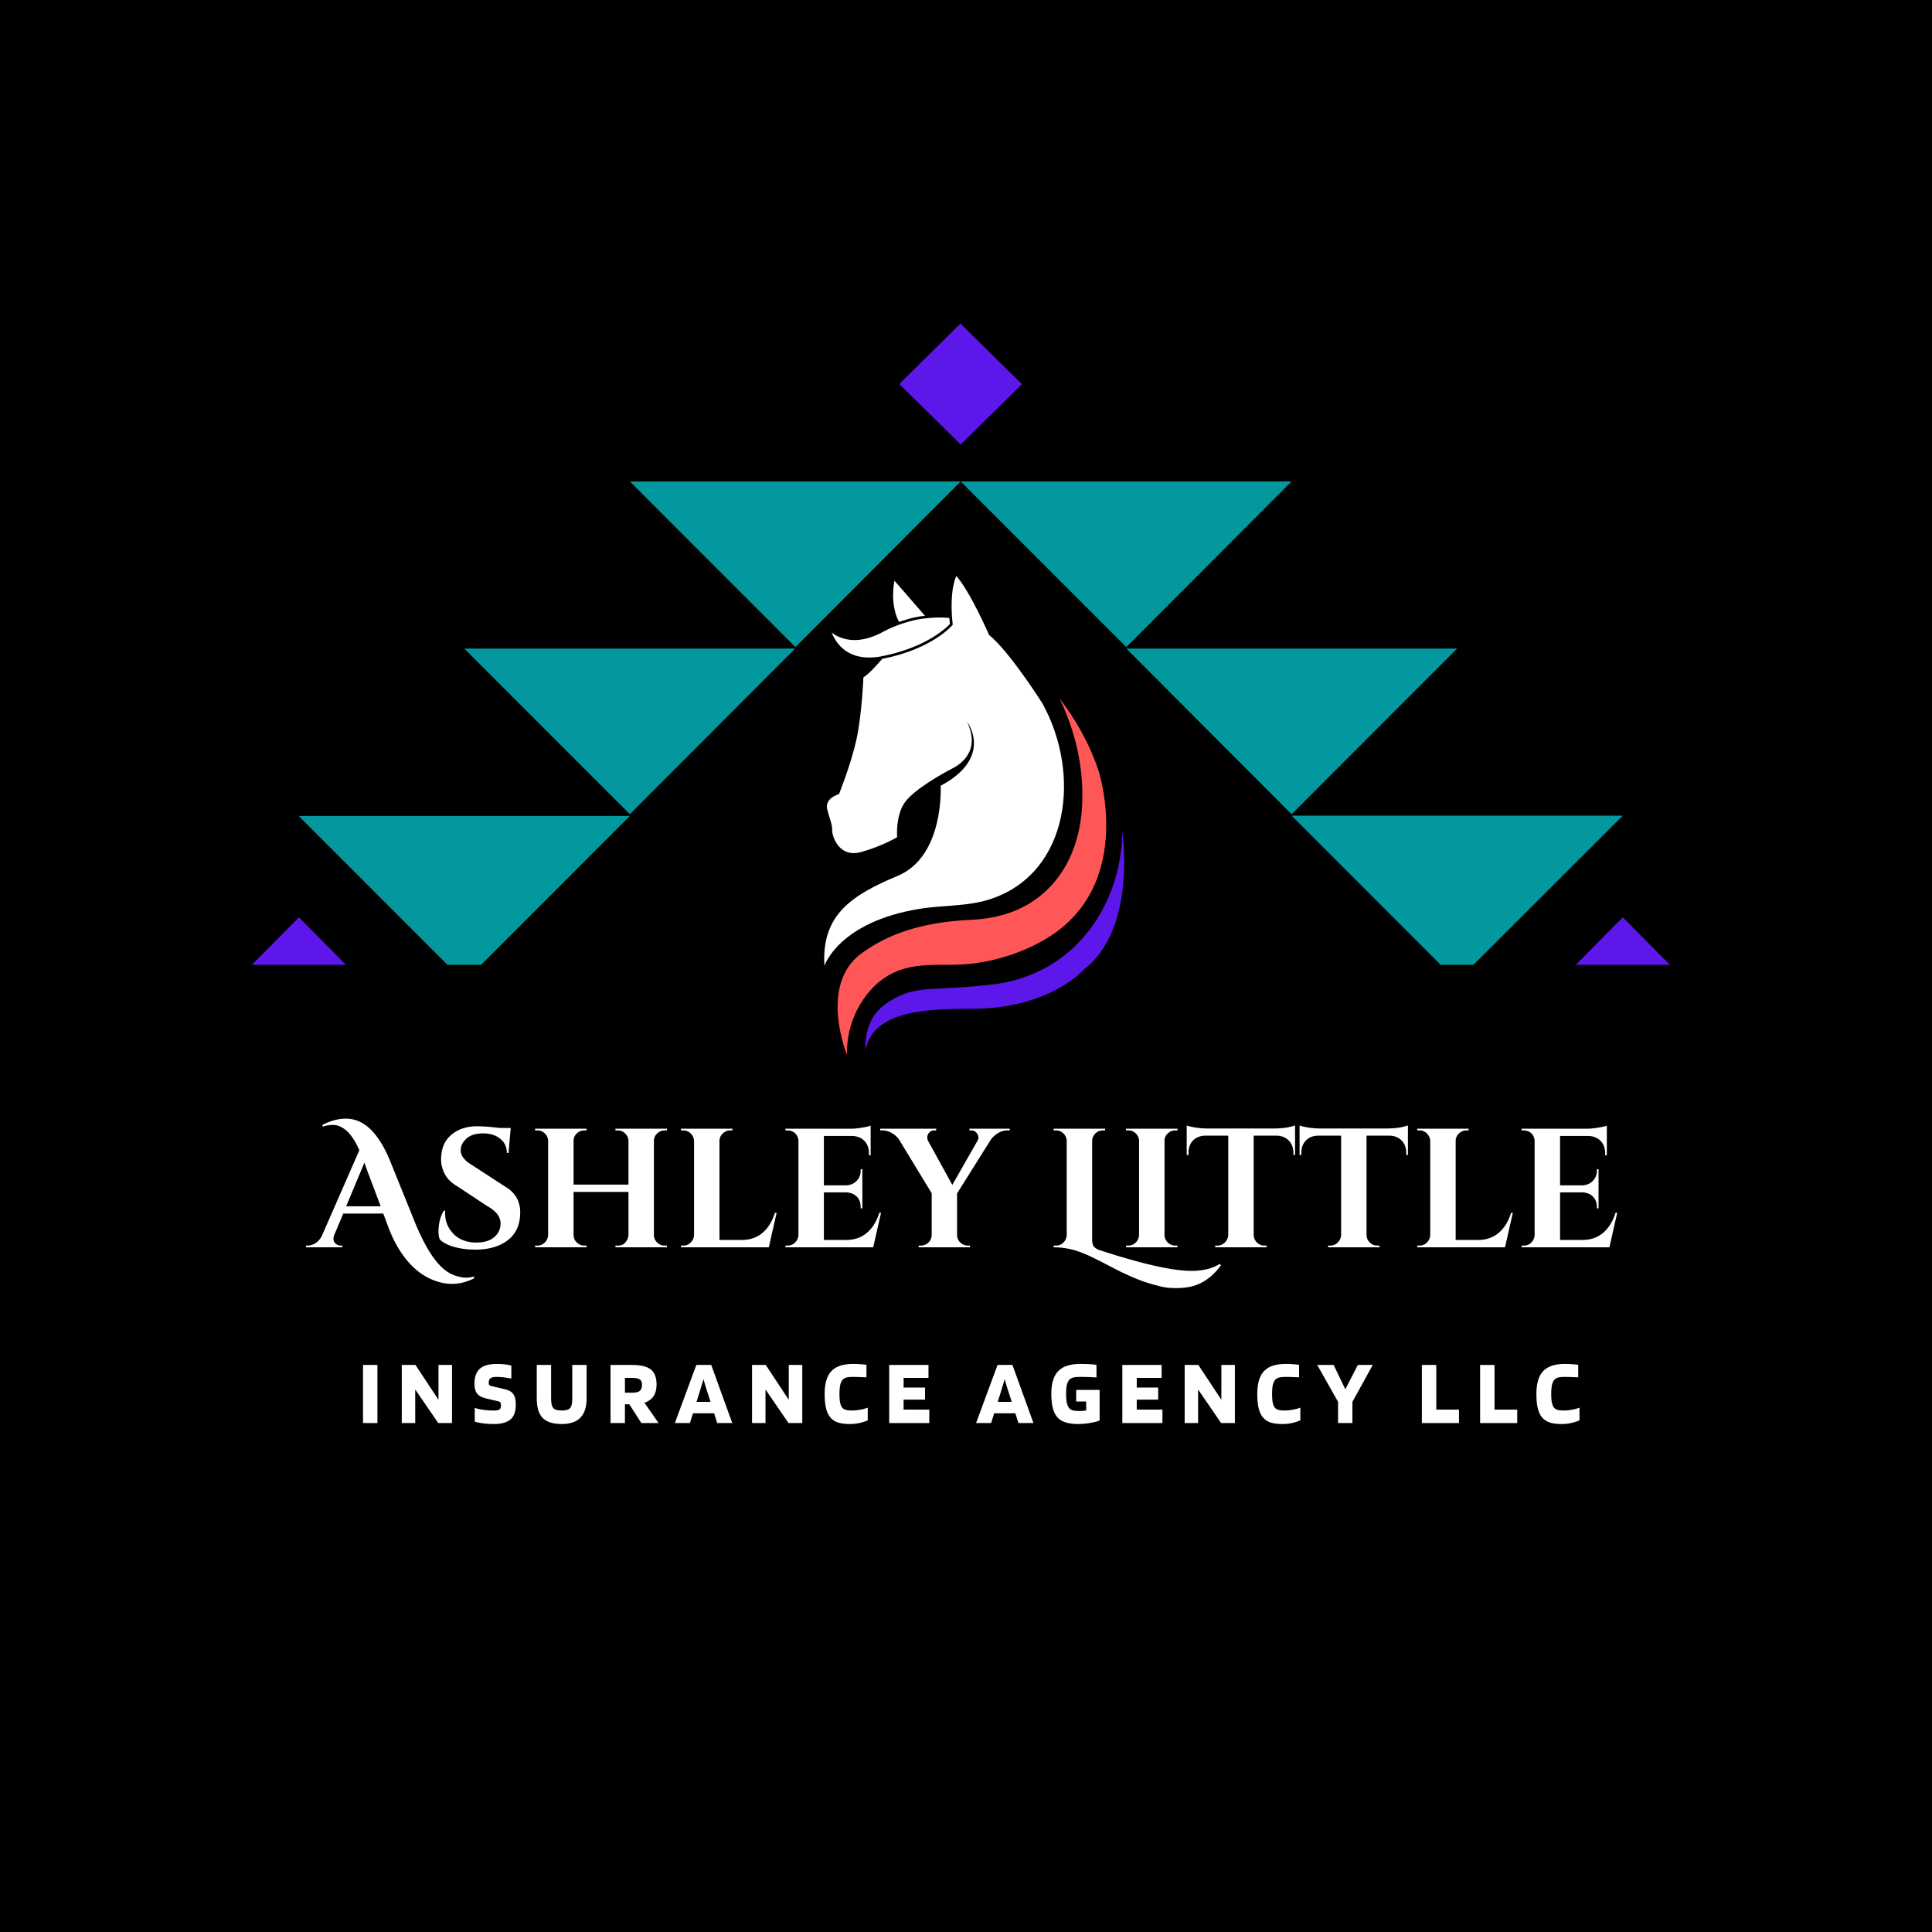 <?xml version="1.0" encoding="UTF-8"?>
<svg data-bbox="-37.5 -37.5 582.54 450" height="500" viewBox="0 0 375 375" width="500" xmlns="http://www.w3.org/2000/svg" data-type="color">
    <g>
        <defs>
            <clipPath id="c011faa6-78f7-4464-a710-11669c8d7ed9">
                <path d="M57 93h258v94.266H57Zm0 0"/>
            </clipPath>
            <clipPath id="4f50d6e6-ef29-47db-9b2e-93a2eceb8976">
                <path d="M113 116h147v71.266H113Zm0 0"/>
            </clipPath>
            <clipPath id="8786c56c-f73b-4646-a235-0a5177b79b24">
                <path d="M156 159h61v28.266h-61Zm0 0"/>
            </clipPath>
            <clipPath id="47d01281-6897-425f-ab68-24c4966abb9f">
                <path d="M46.254 62.766h280.5v124.5h-280.5Zm0 0"/>
            </clipPath>
            <clipPath id="dc730b5a-26cf-4920-8c0f-7552f99a7870">
                <path d="M148.29 173.254h76.5v28.5h-76.5Zm0 0"/>
            </clipPath>
            <clipPath id="dd058eaf-c3aa-410f-a999-ac1f22f244bd">
                <path d="M162 135h53v70h-53Zm0 0"/>
            </clipPath>
            <clipPath id="cfcc28ab-df5b-460a-9d74-b4de90329e67">
                <path d="m163.773 108.215 62.934 10.176-15.203 94.027-62.934-10.172Zm0 0"/>
            </clipPath>
            <clipPath id="88c42508-358e-4c3e-833b-4b9c88116072">
                <path d="m163.773 108.215 62.934 10.176-15.203 94.027-62.934-10.172Zm0 0"/>
            </clipPath>
            <clipPath id="053287f3-f53c-4405-8549-9e6627905402">
                <path d="m172.824 130.133 46.098 7.457-11.977 74.078-46.101-7.453Zm0 0"/>
            </clipPath>
            <clipPath id="e18cdb2b-b45a-460e-8514-75c1a96fc794">
                <path d="m172.824 130.133 46.098 7.457-11.973 74.047-46.097-7.453Zm0 0"/>
            </clipPath>
            <clipPath id="38db4f6e-3565-4243-8ff6-4797f1805a4b">
                <path d="M167 161h52v43h-52Zm0 0"/>
            </clipPath>
            <clipPath id="d2e3ac8d-7212-45bd-9e4f-db2cc0c8b242">
                <path d="m163.773 108.215 62.934 10.176-15.203 94.027-62.934-10.172Zm0 0"/>
            </clipPath>
            <clipPath id="855d22f4-18b8-4572-8003-5c4011dc006a">
                <path d="m163.773 108.215 62.934 10.176-15.203 94.027-62.934-10.172Zm0 0"/>
            </clipPath>
            <clipPath id="f095b987-3c3a-4869-a1a5-fa2f3940e345">
                <path d="m175.656 154.54 44.055 7.12-7.977 49.336-44.054-7.121Zm0 0"/>
            </clipPath>
            <clipPath id="7128c6c3-b02f-4c5d-a578-0cfca4d414b1">
                <path d="m175.656 154.54 44.051 7.12-7.977 49.336-44.05-7.121Zm0 0"/>
            </clipPath>
            <clipPath id="29e2cce4-8bd5-4763-92c3-99fcf70c2bdc">
                <path d="M159 111h48v77h-48Zm0 0"/>
            </clipPath>
            <clipPath id="527183f7-989e-4709-b176-520dcf809cea">
                <path d="m163.773 108.215 62.934 10.176-15.203 94.027-62.934-10.172Zm0 0"/>
            </clipPath>
            <clipPath id="a0109a64-b30b-4e8d-9795-559882d7933f">
                <path d="m163.773 108.215 62.934 10.176-15.203 94.027-62.934-10.172Zm0 0"/>
            </clipPath>
            <clipPath id="6c7c4eb7-3828-46b0-9bbf-5b2742487f6d">
                <path d="M173 112h7v9h-7Zm0 0"/>
            </clipPath>
            <clipPath id="538bf3cc-ec3b-4e8f-a8e0-0dd16b88ddfc">
                <path d="m163.773 108.215 62.934 10.176-15.203 94.027-62.934-10.172Zm0 0"/>
            </clipPath>
            <clipPath id="267df7d9-2620-47de-892a-c3cec451d451">
                <path d="m163.773 108.215 62.934 10.176-15.203 94.027-62.934-10.172Zm0 0"/>
            </clipPath>
            <clipPath id="9deb3c1b-379f-4181-ae21-9088e8eeef7a">
                <path d="M161 119h24v9h-24Zm0 0"/>
            </clipPath>
            <clipPath id="621f34d6-ce3f-4a09-9084-23eb0b5c5d79">
                <path d="m163.773 108.215 62.934 10.176-15.203 94.027-62.934-10.172Zm0 0"/>
            </clipPath>
            <clipPath id="2791fb10-68fb-41ed-bbcc-f90ccc4b7207">
                <path d="m163.773 108.215 62.934 10.176-15.203 94.027-62.934-10.172Zm0 0"/>
            </clipPath>
            <clipPath id="cf492ba9-8f81-4993-9c48-db4e4551f260">
                <path d="M171.203 129.348h15v13.5h-15Zm0 0"/>
            </clipPath>
        </defs>
        <path fill="#ffffff" d="M412.5-37.5v450h-450v-450h450z" data-color="1"/>
        <path fill="#000000" d="M412.5-37.5v450h-450v-450h450z" data-color="2"/>
        <path fill="#ffffff" d="M412.5-37.5v450h-450v-450h450z" data-color="1"/>
        <path fill="#000000" d="M412.5-37.5v450h-450v-450h450z" data-color="2"/>
        <g clip-path="url(#c011faa6-78f7-4464-a710-11669c8d7ed9)">
            <path d="m218.617 125.605-32.14-32.156h64.222Zm32.082 32.438 32.137-32.156h-64.219Zm64.278.281h-64.278l31.524 31.54-31.524 31.542h64.223l-31.524-31.543Zm-128.5-64.875h-64.223l32.14 32.156Zm-32.137 32.438H90.117l32.137 32.156Zm-32.086 160.449h64.223L154.34 254.18Zm0-64.649-32.137 32.157h64.223Zm0-.226-31.52-31.54 31.52-31.542H57.977L89.5 189.922 57.977 221.46Zm64.223 64.875h64.222l-32.14-32.156Zm32.14-32.438h64.219l-32.137-32.156Zm0 0" fill="#03989e" data-color="3"/>
        </g>
        <g clip-path="url(#4f50d6e6-ef29-47db-9b2e-93a2eceb8976)">
            <path d="m259.168 190.09-72.242 73.055h-.899l-72.242-73.055 72.692-73.45Zm0 0" fill="#000000" data-color="2"/>
        </g>
        <g clip-path="url(#8786c56c-f73b-4646-a235-0a5177b79b24)">
            <path d="m216.484 189.977-29.84 30.14h-.335l-29.84-30.14 30.008-30.309Zm0 0" fill="#000000" data-color="2"/>
        </g>
        <g clip-path="url(#47d01281-6897-425f-ab68-24c4966abb9f)">
            <path d="M186.535 201.742h-.172l-11.664-11.82 11.723-11.879 11.723 11.879Zm128.442-23.699-11.723 11.879 11.668 11.82h.168l11.664-11.82ZM46.254 189.922l11.668 11.82h.168l11.668-11.82-11.723-11.879ZM174.64 305.16v.168l11.836 11.656 11.89-11.71-11.89-11.708Zm0-230.703v.168l11.836 11.652 11.89-11.71L186.422 62.8Zm0 0" fill="#5e17eb" data-color="4"/>
        </g>
        <g clip-path="url(#dc730b5a-26cf-4920-8c0f-7552f99a7870)">
            <path d="M128.441 165.188H545.04v39.75H128.441Zm0 0" fill="#000000" data-color="2"/>
        </g>
        <g clip-path="url(#dd058eaf-c3aa-410f-a999-ac1f22f244bd)">
            <g clip-path="url(#cfcc28ab-df5b-460a-9d74-b4de90329e67)">
                <g clip-path="url(#88c42508-358e-4c3e-833b-4b9c88116072)">
                    <g clip-path="url(#053287f3-f53c-4405-8549-9e6627905402)">
                        <g clip-path="url(#e18cdb2b-b45a-460e-8514-75c1a96fc794)">
                            <path d="M205.668 135.594c2.082 4.297 3.977 9.937 4.355 16.414.227 3.887-.058 7.844-1.25 11.578-2.597 8.148-9.132 14.473-20.203 14.941-11.683.493-17.828 3.942-21.382 6.547-8.368 6.14-2.782 19.684-2.782 19.684-.215-6.457 3.184-12.188 7.227-14.922 5.418-3.66 11.105-2.074 17.164-2.809 7.16-.867 12.305-3.75 12.305-3.75 19.855-9.882 12.144-33.613 12.144-33.613-1.832-5.57-4.691-10.305-7.578-14.07" fill="#ff5757" data-color="5"/>
                        </g>
                    </g>
                </g>
            </g>
        </g>
        <g clip-path="url(#38db4f6e-3565-4243-8ff6-4797f1805a4b)">
            <g clip-path="url(#d2e3ac8d-7212-45bd-9e4f-db2cc0c8b242)">
                <g clip-path="url(#855d22f4-18b8-4572-8003-5c4011dc006a)">
                    <g clip-path="url(#f095b987-3c3a-4869-a1a5-fa2f3940e345)">
                        <g clip-path="url(#7128c6c3-b02f-4c5d-a578-0cfca4d414b1)">
                            <path d="M217.824 161.426c-.074 13.433-8.617 27.86-25.586 29.71-11.62 1.266-14.191.036-19.234 2.993-3.04 1.785-5.137 4.516-5.066 9.762 1.636-7.645 11.218-8.075 20.804-8.09 15.098-.028 21.66-7.63 21.66-7.63 10.344-7.98 7.422-26.741 7.422-26.741v-.004" fill="#5e17eb" data-color="4"/>
                        </g>
                    </g>
                </g>
            </g>
        </g>
        <g clip-path="url(#29e2cce4-8bd5-4763-92c3-99fcf70c2bdc)">
            <g clip-path="url(#527183f7-989e-4709-b176-520dcf809cea)">
                <g clip-path="url(#a0109a64-b30b-4e8d-9795-559882d7933f)">
                    <path d="m177.754 138.48-.2-.062s.048-4.945 5.657-4.832c0 0-.055 4.504-5.457 4.894Zm24.578-1.949s-6.336-10.043-10.355-13.285c0 0-3.606-8.332-6.352-11.453-.95 2.113-.984 5.305-.875 7.394.012.208.023.415.04.626.023.382.136 1.457.136 1.457s-3.793 4.671-13.688 6.617c-1.3 1.523-2.644 2.937-3.652 3.605 0 0-.3 7.367-1.371 12.156-1.067 4.786-3.367 10.489-3.367 10.489s-2.868.761-2.274 3.004c.59 2.242.965 2.828.953 4.035-.011 1.207 1.368 5.379 5.582 4.21 4.22-1.171 7.02-2.89 7.02-2.89s-.336-4.21 1.523-6.785c1.86-2.578 7.547-5.703 9.118-6.508 1.57-.805 5.66-3.324 2.933-9.137 0 0 5.277 6.91-5.121 12.446 0 0 .766 13.675-8.332 17.488-9.094 3.809-14.828 7.664-14.227 17.465 0 0 2.73-8.512 18.5-11.063 4.711-.761 9.391-.41 13.938-1.96 15.184-5.184 17.398-24.325 9.871-37.91" fill="#ffffff" data-color="1"/>
                </g>
            </g>
        </g>
        <g clip-path="url(#6c7c4eb7-3828-46b0-9bbf-5b2742487f6d)">
            <g clip-path="url(#538bf3cc-ec3b-4e8f-a8e0-0dd16b88ddfc)">
                <g clip-path="url(#267df7d9-2620-47de-892a-c3cec451d451)">
                    <path d="m179.535 119.523-5.918-6.808s-1 4.426.88 7.996c0 0 2.804-1.02 5.038-1.188" fill="#ffffff" data-color="1"/>
                </g>
            </g>
        </g>
        <g clip-path="url(#9deb3c1b-379f-4181-ae21-9088e8eeef7a)">
            <g clip-path="url(#621f34d6-ce3f-4a09-9084-23eb0b5c5d79)">
                <g clip-path="url(#2791fb10-68fb-41ed-bbcc-f90ccc4b7207)">
                    <path d="M184.277 119.953c-.89-.094-2.562-.183-4.675.082h-.016l-.012.004c-2.133.164-4.87 1.148-4.898 1.16a24.141 24.141 0 0 0-3.352 1.48c-2.414 1.294-4.676 1.782-6.715 1.454a7.248 7.248 0 0 1-3.191-1.348c.144.352.328.73.55 1.113 1.177 2.024 2.93 3.239 5.208 3.606 1.125.183 2.387.152 3.75-.082l.101-.02.11-.023c8.582-1.688 12.488-5.465 13.246-6.277a24.4 24.4 0 0 1-.106-1.149" fill="#ffffff" data-color="1"/>
                </g>
            </g>
        </g>
        <g clip-path="url(#cf492ba9-8f81-4993-9c48-db4e4551f260)">
            <path d="M171.39 129.348h149.626v14.25H171.39Zm0 0" fill="#ffffff" data-color="1"/>
        </g>
        <path d="M92.047 248.114c-2.387 1.207-4.809 1.406-7.266.593-2.605-.836-4.852-2.609-6.734-5.328-1.012-1.445-1.883-3.125-2.61-5.031l-1.047-2.797h-7.765l-1.735 4.14c-.117.294-.171.528-.171.704 0 .168.035.355.109.562.082.211.25.399.5.563.25.168.531.25.844.25h.265v.328H59.39v-.328h.297c.5 0 .992-.145 1.485-.438.5-.3.914-.75 1.25-1.343l7.328-16.735c-.856-1.926-1.766-3.254-2.735-3.984-.804-.613-1.574-.922-2.312-.922-.742 0-1.43.11-2.063.328l-.062-.328c1.582-.813 3.098-1.219 4.547-1.219 1.789 0 3.398.703 4.828 2.11 1.406 1.386 2.644 3.382 3.719 5.984l4.765 11.781c1.801 4.45 3.645 7.504 5.532 9.172.769.676 1.554 1.145 2.359 1.406.812.27 1.5.407 2.062.407.563 0 1.102-.07 1.625-.203Zm-24.86-13.97h6.703l-2.296-6.093a75 75 0 0 1-.47-1.25c-.187-.539-.32-.922-.39-1.14Zm0 0" fill="#ffffff" data-color="1"/>
        <path d="M85.113 239.036c0-1.57.343-2.922 1.03-4.047h.282c-.023.18-.031.355-.031.53 0 1.513.539 2.837 1.625 3.97 1.094 1.125 2.582 1.687 4.469 1.687 1.468 0 2.613-.348 3.437-1.047.82-.707 1.234-1.597 1.234-2.672 0-1.289-.882-2.421-2.64-3.39l-5.719-3.781c-1.137-.657-1.953-1.446-2.453-2.375-.492-.938-.734-1.883-.734-2.844 0-2.063.648-3.649 1.953-4.766 1.3-1.125 2.972-1.687 5.015-1.687 1.207 0 2.696.109 4.47.328h2.077l-.422 4.844h-.328c0-1.145-.43-2.063-1.281-2.75-.844-.696-1.965-1.047-3.36-1.047-1.71 0-2.949.527-3.718 1.578a2.727 2.727 0 0 0-.594 1.719c0 1.054.766 2.027 2.297 2.921l6.281 4.079c1.977 1.148 2.969 2.824 2.969 5.03 0 2.356-.797 4.153-2.39 5.391-1.587 1.23-3.696 1.844-6.329 1.844-1.492 0-2.867-.18-4.125-.531-1.261-.363-2.187-.852-2.781-1.469-.156-.414-.234-.922-.234-1.515Zm0 0" fill="#ffffff" data-color="1"/>
        <path d="M119.891 241.77c.563 0 1-.14 1.313-.422.5-.508.758-1.05.781-1.625v-8.375h-10.656v8.344c0 .574.207 1.062.625 1.469.414.406.91.609 1.484.609h.39l.032.328h-10v-.328h.438c.57 0 1.054-.203 1.453-.61.406-.406.617-.894.64-1.468v-18.25a2.025 2.025 0 0 0-.64-1.438 1.99 1.99 0 0 0-1.454-.593h-.437v-.329h10l-.031.329h-.39c-.575 0-1.071.199-1.485.593a1.88 1.88 0 0 0-.625 1.438v8.484h10.656v-8.484a2.025 2.025 0 0 0-.64-1.438 2.015 2.015 0 0 0-1.454-.593h-.437v-.329h10v.329h-.422c-.574 0-1.07.203-1.485.609a1.93 1.93 0 0 0-.624 1.453v18.219c0 .574.207 1.062.624 1.469.415.406.91.609 1.485.609h.422v.328h-10v-.328Zm0 0" fill="#ffffff" data-color="1"/>
        <path d="M132.62 241.77c.57 0 1.054-.203 1.453-.61.406-.406.617-.894.64-1.468v-18.219a2.082 2.082 0 0 0-.64-1.453 1.959 1.959 0 0 0-1.454-.61h-.437v-.328h10l-.031.329h-.39c-.575 0-1.071.203-1.485.609a1.93 1.93 0 0 0-.625 1.453v19.203h4.312c1.602 0 2.946-.457 4.031-1.375 1.083-.914 1.891-2.219 2.422-3.906h.328l-1.515 6.703h-17.047v-.328Zm0 0" fill="#ffffff" data-color="1"/>
        <path d="M152.882 241.77a1.96 1.96 0 0 0 1.454-.61c.406-.406.617-.894.64-1.468v-18.313c-.062-.77-.422-1.343-1.078-1.718a2.292 2.292 0 0 0-1.016-.25h-.437v-.329h12.61c.675 0 1.421-.066 2.234-.203.812-.133 1.379-.265 1.703-.39v5.75h-.328v-.391c0-.988-.293-1.785-.875-2.39-.574-.602-1.356-.926-2.344-.97h-5.531v9.579h4.344c.812-.031 1.476-.313 2-.844.53-.54.796-1.203.796-1.984v-.297h.328v7.594h-.328v-.266c0-1.094-.437-1.906-1.312-2.438a3.298 3.298 0 0 0-1.453-.39h-4.375v9.234h4.312c1.602 0 2.946-.457 4.031-1.375 1.083-.914 1.891-2.219 2.422-3.906h.328l-1.515 6.703h-17.047v-.328Zm0 0" fill="#ffffff" data-color="1"/>
        <path d="M195.999 219.41h-.453c-.668 0-1.297.188-1.89.563a4.546 4.546 0 0 0-1.407 1.344l-6.484 10.328v8.047c0 .574.207 1.062.625 1.469.414.406.91.609 1.484.609h.39l.032.328h-9.985v-.328h.422c.57 0 1.063-.195 1.469-.594.406-.394.617-.879.64-1.453v-8.11l-6.28-10.327c-.337-.532-.805-.973-1.407-1.329-.605-.363-1.226-.546-1.86-.546h-.452v-.329h10.875v.329h-.422c-.48 0-.852.218-1.11.656a1.426 1.426 0 0 0-.203.703c0 .23.051.453.156.672l4.704 8.547 4.875-8.547c.132-.219.203-.442.203-.672a1.15 1.15 0 0 0-.235-.672c-.261-.457-.636-.688-1.125-.688h-.39v-.328h7.828Zm0 0" fill="#ffffff" data-color="1"/>
        <path d="M231.236 246.676c2.281 0 4.117-.453 5.515-1.36l.235.266c-1.887 2.614-4.23 4.063-7.031 4.344-.594.063-1.106.094-1.532.094-.43 0-.922-.016-1.484-.047-.563-.031-1.352-.184-2.36-.453a34.64 34.64 0 0 1-2.656-.797 38.406 38.406 0 0 1-2.672-1.078c-1-.45-1.836-.844-2.5-1.188-.656-.343-1.437-.75-2.343-1.218a99.857 99.857 0 0 0-2.391-1.203 31.21 31.21 0 0 0-1.969-.86 14.828 14.828 0 0 0-5.531-1.078v-.328h.438c.57 0 1.054-.195 1.453-.594.406-.394.617-.89.64-1.484v-18.219c-.023-.594-.234-1.082-.64-1.469a1.99 1.99 0 0 0-1.453-.593h-.438v-.329h10l-.031.329h-.328c-.836 0-1.461.34-1.875 1.015a1.86 1.86 0 0 0-.297 1.047v19.078c0 .73.14 1.23.422 1.5.289.27.613.461.968.578 8.239 2.696 14.192 4.047 17.86 4.047Zm0 0" fill="#ffffff" data-color="1"/>
        <path d="M219 241.77a1.96 1.96 0 0 0 1.454-.61c.406-.406.617-.894.64-1.468v-18.25a2.025 2.025 0 0 0-.64-1.438 1.99 1.99 0 0 0-1.454-.593h-.437v-.329h10l-.031.329h-.39c-.575 0-1.071.199-1.485.593a1.88 1.88 0 0 0-.625 1.438v18.25c0 .574.207 1.062.625 1.469.414.406.91.609 1.484.609h.39l.032.328h-10v-.328Zm0 0" fill="#ffffff" data-color="1"/>
        <path d="M243.34 220.426v19.297c.019.574.233 1.059.64 1.453.406.399.894.594 1.469.594h.39l.031.328h-10v-.328h.422c.551 0 1.031-.195 1.438-.594a2.14 2.14 0 0 0 .672-1.406v-19.344h-4.438c-1.012.024-1.812.34-2.406.953-.586.617-.875 1.418-.875 2.407v.39h-.344v-5.719c.313.125.867.258 1.672.391.8.125 1.54.188 2.219.188h13.25c1.07-.02 1.945-.102 2.625-.25.687-.157 1.11-.266 1.265-.329v5.72h-.328v-.391c0-.989-.297-1.79-.89-2.407-.594-.613-1.399-.93-2.407-.953Zm0 0" fill="#ffffff" data-color="1"/>
        <path d="M265.247 220.426v19.297c.02.574.234 1.059.64 1.453.407.399.895.594 1.47.594h.39l.031.328h-10v-.328h.422c.551 0 1.031-.195 1.438-.594a2.14 2.14 0 0 0 .672-1.406v-19.344h-4.438c-1.012.024-1.812.34-2.406.953-.586.617-.875 1.418-.875 2.407v.39h-.344v-5.719c.313.125.867.258 1.672.391.8.125 1.54.188 2.219.188h13.25c1.07-.02 1.945-.102 2.625-.25.687-.157 1.11-.266 1.265-.329v5.72h-.328v-.391c0-.989-.297-1.79-.89-2.407-.594-.613-1.399-.93-2.407-.953Zm0 0" fill="#ffffff" data-color="1"/>
        <path d="M275.514 241.77c.57 0 1.054-.203 1.453-.61.406-.406.617-.894.64-1.468v-18.219a2.082 2.082 0 0 0-.64-1.453 1.959 1.959 0 0 0-1.453-.61h-.438v-.328h10l-.031.329h-.39c-.575 0-1.071.203-1.485.609a1.93 1.93 0 0 0-.625 1.453v19.203h4.312c1.602 0 2.946-.457 4.031-1.375 1.083-.914 1.891-2.219 2.422-3.906h.329l-1.516 6.703h-17.047v-.328Zm0 0" fill="#ffffff" data-color="1"/>
        <path d="M295.776 241.77a1.96 1.96 0 0 0 1.454-.61c.406-.406.617-.894.64-1.468v-18.313c-.062-.77-.422-1.343-1.078-1.718a2.292 2.292 0 0 0-1.015-.25h-.438v-.329h12.61c.675 0 1.421-.066 2.234-.203.812-.133 1.379-.265 1.703-.39v5.75h-.328v-.391c0-.988-.293-1.785-.875-2.39-.574-.602-1.356-.926-2.344-.97h-5.531v9.579h4.344c.812-.031 1.476-.313 2-.844.53-.54.796-1.203.796-1.984v-.297h.329v7.594h-.329v-.266c0-1.094-.437-1.906-1.312-2.438a3.298 3.298 0 0 0-1.453-.39h-4.375v9.234h4.312c1.602 0 2.946-.457 4.031-1.375 1.083-.914 1.891-2.219 2.422-3.906h.329l-1.516 6.703h-17.047v-.328Zm0 0" fill="#ffffff" data-color="1"/>
        <path d="M73.258 264.933v11.281h-2.797v-11.281Zm0 0" fill="#ffffff" data-color="1"/>
        <path d="M87.735 264.933v11.281h-2.671l-4.47-6.516v6.516h-2.609v-11.281h2.657l4.468 6.765v-6.765Zm0 0" fill="#ffffff" data-color="1"/>
        <path d="m96.739 271.995-2.282-.531c-.906-.219-1.527-.547-1.859-.984-.336-.446-.5-1.086-.5-1.922 0-1.301.344-2.258 1.031-2.875.696-.625 1.77-.938 3.219-.938.602 0 1.14.028 1.61.078.468.043.898.125 1.296.25v2.5c-.918-.156-1.547-.242-1.89-.265-.344-.031-.7-.047-1.063-.047-.512 0-.883.09-1.11.265-.218.168-.327.45-.327.844 0 .188.03.336.093.438.07.105.211.18.422.219l2.156.515c.626.137 1.07.277 1.344.422.281.137.504.313.672.531.195.23.336.528.422.89.094.356.14.79.14 1.298 0 1.312-.35 2.261-1.046 2.844-.7.585-1.778.875-3.235.875-.75 0-1.464-.047-2.14-.141-.668-.094-1.184-.203-1.547-.328v-2.656a10.14 10.14 0 0 0 1.703.375 15.25 15.25 0 0 0 1.984.125c.52 0 .883-.063 1.094-.188.207-.133.313-.398.313-.797 0-.25-.04-.43-.11-.547-.062-.113-.195-.195-.39-.25Zm0 0" fill="#ffffff" data-color="1"/>
        <path d="M111.078 271.464v-6.531h2.781v6.531c0 1.648-.402 2.883-1.203 3.703-.805.824-2.008 1.235-3.61 1.235-1.699 0-2.933-.391-3.703-1.172-.773-.782-1.156-2.036-1.156-3.766v-6.531h2.782v6.531c0 .906.14 1.523.421 1.844.282.312.832.469 1.657.469.8 0 1.336-.157 1.609-.47.281-.32.422-.937.422-1.843Zm0 0" fill="#ffffff" data-color="1"/>
        <path d="M121.3 272.573v3.641h-2.797v-11.281h4.125c1.739 0 2.973.297 3.704.89.738.586 1.109 1.559 1.109 2.922 0 .93-.2 1.684-.594 2.266-.387.574-.976.996-1.765 1.265l2.75 3.938h-3.344l-2.344-3.64Zm3.313-3.828c0-.476-.149-.812-.438-1-.281-.195-.797-.297-1.547-.297H121.3v2.875h1.328c.75 0 1.266-.113 1.547-.343.29-.239.438-.649.438-1.235Zm0 0" fill="#ffffff" data-color="1"/>
        <path d="M133.911 276.214h-2.922l4.172-11.281h2.89l4.079 11.281h-2.922l-.594-1.89h-4.11Zm2.64-8.516c-.105.336-.214.696-.327 1.079-.118.375-.305.992-.563 1.843l-.469 1.485h2.719l-.469-1.485a46.258 46.258 0 0 1-.89-2.922Zm0 0" fill="#ffffff" data-color="1"/>
        <path d="M155.721 264.933v11.281h-2.672l-4.468-6.516v6.516h-2.61v-11.281h2.657l4.468 6.765v-6.765Zm0 0" fill="#ffffff" data-color="1"/>
        <path d="M165.35 273.776c.476 0 1-.046 1.562-.14a8.781 8.781 0 0 0 1.516-.406v2.468c-.668.262-1.266.446-1.797.547a8.595 8.595 0 0 1-1.64.156c-1.055 0-1.891-.12-2.516-.359a3.305 3.305 0 0 1-1.485-1.156c-.312-.457-.547-1.04-.703-1.75-.148-.707-.219-1.567-.219-2.578 0-2.008.43-3.477 1.297-4.406.875-.938 2.258-1.407 4.156-1.407.551 0 1.04.016 1.47.047.437.024.831.063 1.187.125v2.422a59.63 59.63 0 0 0-1.25-.047c-.418-.02-.887-.031-1.406-.031-.657 0-1.149.07-1.47.203a1.31 1.31 0 0 0-.702.656c-.149.242-.25.559-.313.953a9.87 9.87 0 0 0-.094 1.485c0 .562.024 1.039.078 1.422.063.375.149.687.266.937.156.313.383.54.688.672.3.125.757.188 1.375.188Zm0 0" fill="#ffffff" data-color="1"/>
        <path d="M180.375 273.605v2.609h-7.782v-11.281h7.625v2.515h-4.828v1.875h4.157v2.344h-4.157v1.938Zm0 0" fill="#ffffff" data-color="1"/>
        <path d="M192.375 276.214h-2.922l4.172-11.281h2.89l4.079 11.281h-2.922l-.594-1.89h-4.11Zm2.64-8.516c-.105.336-.214.696-.327 1.079-.118.375-.305.992-.563 1.843l-.469 1.485h2.719l-.469-1.485a46.258 46.258 0 0 1-.89-2.922Zm0 0" fill="#ffffff" data-color="1"/>
        <path d="M210.826 272.026h-1.938v-2.25h4.547v5.938c-.336.156-.933.313-1.797.469a14.53 14.53 0 0 1-2.359.219c-1.96 0-3.32-.446-4.078-1.344-.762-.906-1.14-2.406-1.14-4.5 0-2.008.44-3.477 1.327-4.406.895-.938 2.313-1.407 4.25-1.407.708 0 1.336.016 1.891.047.563.031.992.078 1.297.14v2.438a41.567 41.567 0 0 0-3.188-.11c-.68 0-1.183.063-1.515.188a1.312 1.312 0 0 0-.75.625c-.156.243-.274.563-.344.97-.062.405-.094.913-.094 1.515 0 .594.032 1.09.094 1.484.063.399.16.715.297.953.164.324.398.555.703.688.3.125.781.187 1.438.187.207 0 .425-.004.656-.015.238-.02.473-.051.703-.094Zm0 0" fill="#ffffff" data-color="1"/>
        <path d="M225.627 273.605v2.609h-7.782v-11.281h7.625v2.515h-4.828v1.875h4.156v2.344h-4.156v1.938Zm0 0" fill="#ffffff" data-color="1"/>
        <path d="M239.691 264.933v11.281h-2.672l-4.468-6.516v6.516h-2.61v-11.281h2.657l4.468 6.765v-6.765Zm0 0" fill="#ffffff" data-color="1"/>
        <path d="M249.32 273.776c.476 0 1-.046 1.562-.14a8.781 8.781 0 0 0 1.516-.406v2.468c-.668.262-1.266.446-1.797.547a8.595 8.595 0 0 1-1.64.156c-1.055 0-1.891-.12-2.516-.359a3.305 3.305 0 0 1-1.485-1.156c-.312-.457-.547-1.04-.703-1.75-.148-.707-.219-1.567-.219-2.578 0-2.008.43-3.477 1.297-4.406.875-.938 2.258-1.407 4.156-1.407.551 0 1.04.016 1.47.047.437.024.831.063 1.187.125v2.422a59.63 59.63 0 0 0-1.25-.047c-.418-.02-.887-.031-1.406-.031-.657 0-1.149.07-1.47.203a1.31 1.31 0 0 0-.702.656c-.149.242-.25.559-.313.953a9.87 9.87 0 0 0-.094 1.485c0 .562.024 1.039.078 1.422.063.375.149.687.266.937.156.313.383.54.688.672.3.125.757.188 1.375.188Zm0 0" fill="#ffffff" data-color="1"/>
        <path d="M263.563 264.933h2.891l-3.953 7.172v4.109h-2.781v-4.11l-4.047-7.171h3.187l2.266 4.719Zm0 0" fill="#ffffff" data-color="1"/>
        <path d="M283.188 273.605v2.609h-7.203v-11.281h2.797v8.672Zm0 0" fill="#ffffff" data-color="1"/>
        <path d="M294.493 273.605v2.609h-7.204v-11.281h2.797v8.672Zm0 0" fill="#ffffff" data-color="1"/>
        <path d="M303.5 273.776c.476 0 1-.046 1.562-.14a8.781 8.781 0 0 0 1.516-.406v2.468c-.668.262-1.266.446-1.797.547a8.595 8.595 0 0 1-1.64.156c-1.055 0-1.891-.12-2.516-.359a3.305 3.305 0 0 1-1.485-1.156c-.312-.457-.547-1.04-.703-1.75-.148-.707-.219-1.567-.219-2.578 0-2.008.43-3.477 1.297-4.406.875-.938 2.258-1.407 4.156-1.407.551 0 1.04.016 1.47.047.437.024.831.063 1.187.125v2.422a59.63 59.63 0 0 0-1.25-.047c-.418-.02-.887-.031-1.406-.031-.657 0-1.149.07-1.47.203a1.31 1.31 0 0 0-.702.656c-.149.242-.25.559-.313.953a9.87 9.87 0 0 0-.094 1.485c0 .562.024 1.039.078 1.422.063.375.149.687.266.937.156.313.383.54.688.672.3.125.757.188 1.375.188Zm0 0" fill="#ffffff" data-color="1"/>
    </g>
</svg>
